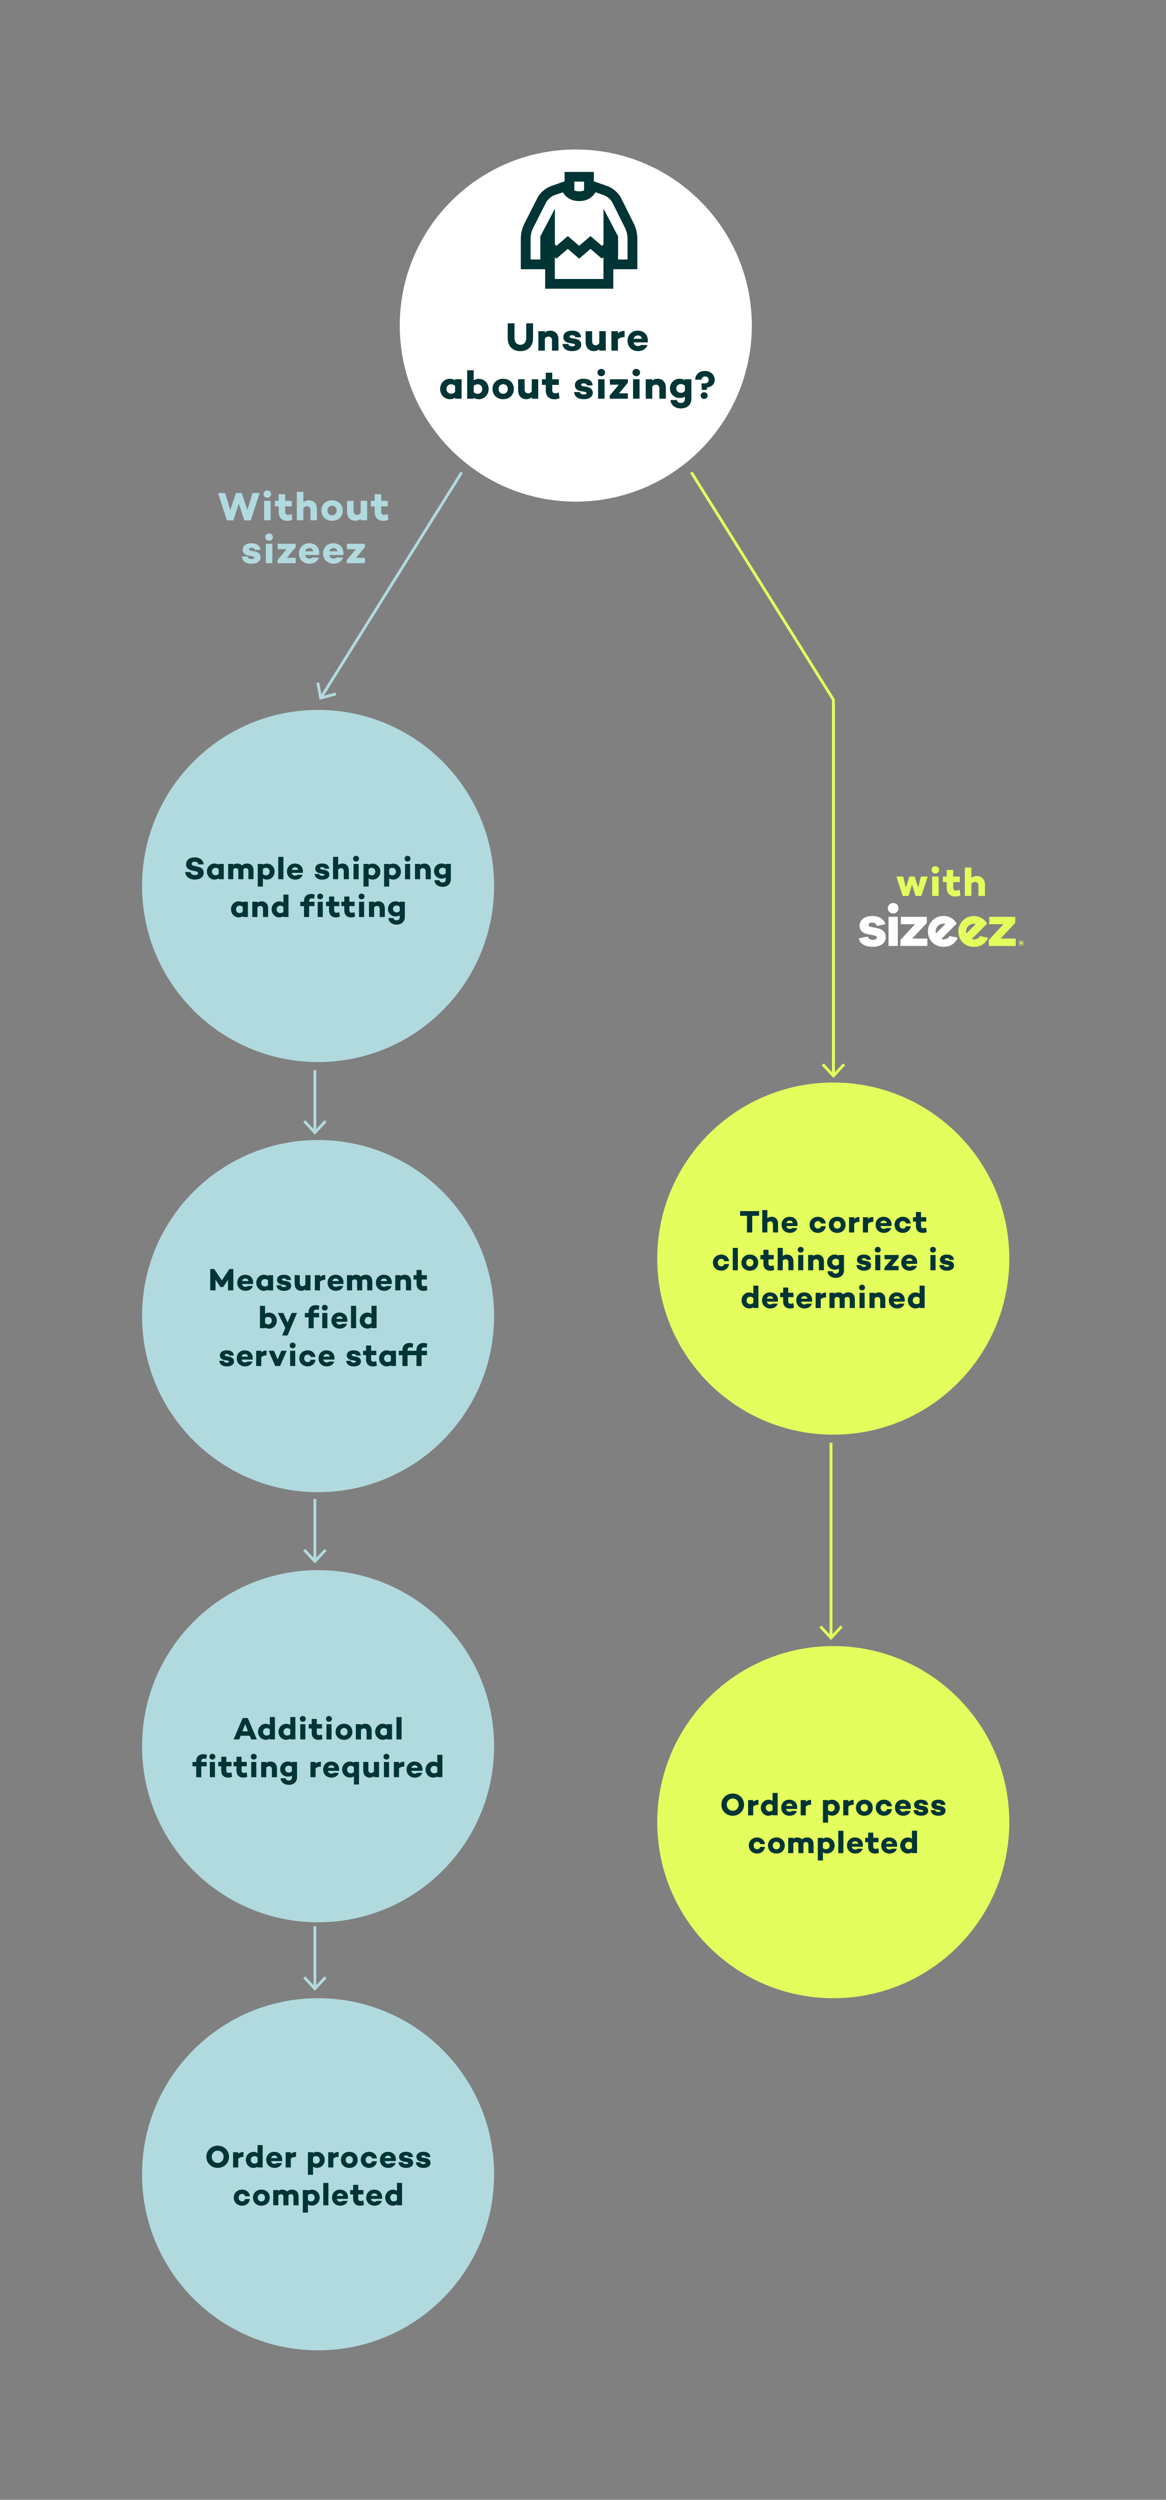 <svg xmlns="http://www.w3.org/2000/svg" xmlns:xlink="http://www.w3.org/1999/xlink" id="Ebene_1" data-name="Ebene 1" viewBox="0 0 407.38 873.2"><rect x="0" y="0" width="407.38" height="873.2" fill="#808080" stroke="none"/><defs><style>      .cls-1, .cls-2, .cls-3 {        fill: none;      }      .cls-4 {        fill: #003435;      }      .cls-2 {        stroke: #e4ff5d;      }      .cls-5 {        clip-path: url(#clippath-1);      }      .cls-6 {        clip-path: url(#clippath-3);      }      .cls-7 {        clip-path: url(#clippath-4);      }      .cls-8 {        clip-path: url(#clippath-2);      }      .cls-9 {        fill: #fff;      }      .cls-3 {        stroke: #b1dadf;      }      .cls-10 {        fill: #e4ff5d;      }      .cls-11 {        fill: #b1dadf;      }      .cls-12 {        clip-path: url(#clippath);      }    </style><clipPath id="clippath"><rect class="cls-1" x="49.63" y="52.22" width="308.13" height="768.77"></rect></clipPath><clipPath id="clippath-1"><rect class="cls-1" x="49.63" y="52.22" width="308.13" height="768.77"></rect></clipPath><clipPath id="clippath-2"><rect class="cls-1" x="49.63" y="52.22" width="308.13" height="768.77"></rect></clipPath><clipPath id="clippath-3"><rect class="cls-1" x="49.63" y="52.22" width="308.13" height="768.77"></rect></clipPath><clipPath id="clippath-4"><rect class="cls-1" x="49.63" y="52.22" width="308.13" height="768.77"></rect></clipPath></defs><g class="cls-12"><path class="cls-11" d="M111.13,671.46c33.97,0,61.5-27.54,61.5-61.5s-27.54-61.5-61.5-61.5-61.5,27.54-61.5,61.5,27.54,61.5,61.5,61.5"></path><path class="cls-4" d="M151.69,619.44c-.73,0-1.27-.56-1.27-1.31s.54-1.29,1.27-1.29c.39,0,.76.1,1.1.47v1.65c-.34.37-.72.47-1.1.47M152.79,612.98v2.77c-.4-.26-.87-.42-1.46-.42-1.44,0-2.65,1.21-2.65,2.79s1.21,2.8,2.65,2.8c.6,0,1.07-.15,1.46-.41v.26h1.78v-7.81h-1.78ZM144.87,616.63c.6,0,.99.28,1.09.89h-2.22c.14-.54.51-.89,1.13-.89M144.83,615.31c-1.65,0-2.78,1.19-2.78,2.81s1.17,2.82,2.91,2.82c1.25,0,2.24-.65,2.56-1.69h-1.8c-.16.2-.4.29-.79.29-.73,0-1.09-.43-1.21-.98h3.86c.26-1.89-.87-3.23-2.75-3.23M141.24,615.37c-.79,0-1.36.25-1.84.66v-.57h-1.79v5.33h1.79v-3.06c.42-.41.97-.64,1.84-.67v-1.69ZM134.14,620.79h1.78v-5.33h-1.78v5.33ZM135.02,614.62c.57,0,1.04-.43,1.04-1s-.47-1.01-1.04-1.01-1.05.43-1.05,1.01.46,1,1.05,1M130.65,615.45v3.34c-.31.34-.65.53-.98.53-.58,0-.98-.36-.98-1.12v-2.75h-1.78v3.02c0,1.52.92,2.45,2.28,2.45.57,0,1.04-.19,1.46-.52v.37h1.78v-5.33h-1.78ZM122.55,619.44c-.73,0-1.27-.58-1.27-1.32s.54-1.33,1.27-1.33c.39,0,.76.12,1.1.49v1.66c-.34.38-.71.49-1.1.49M123.65,615.45v.29c-.4-.25-.87-.41-1.46-.41-1.44,0-2.65,1.19-2.65,2.78s1.21,2.78,2.65,2.78c.59,0,1.07-.15,1.46-.41v2.85h1.78v-7.89h-1.78ZM115.73,616.63c.61,0,.99.28,1.09.89h-2.22c.14-.54.5-.89,1.13-.89M115.69,615.31c-1.65,0-2.78,1.19-2.78,2.81s1.17,2.82,2.91,2.82c1.25,0,2.24-.65,2.56-1.69h-1.8c-.16.2-.4.29-.79.29-.73,0-1.09-.43-1.21-.98h3.86c.26-1.89-.87-3.23-2.75-3.23M112.1,615.37c-.79,0-1.36.25-1.84.66v-.57h-1.79v5.33h1.79v-3.06c.42-.41.97-.64,1.84-.67v-1.69ZM100.89,619.18c-.73,0-1.27-.57-1.27-1.15,0-.77.54-1.26,1.27-1.26.38,0,.76.11,1.1.49v1.41c-.34.38-.72.51-1.1.51M102,615.45v.26c-.4-.25-.87-.41-1.46-.41-1.44,0-2.65,1.09-2.65,2.72,0,1.44,1.21,2.57,2.65,2.57.59,0,1.07-.14,1.46-.38v.64c0,.73-.47,1.1-1.08,1.1-.66,0-1.03-.31-1.12-.8h-1.76c.09,1.39,1.26,2.31,2.88,2.31s2.86-.97,2.86-2.64v-5.37h-1.78ZM94.5,615.31c-.57,0-1.03.18-1.46.5v-.35h-1.79v5.33h1.79v-3.35c.31-.34.65-.51.97-.51.6,0,.98.34.98,1.1v2.76h1.78v-3.05c0-1.52-.92-2.43-2.26-2.43M87.77,620.79h1.78v-5.33h-1.78v5.33ZM88.65,614.62c.57,0,1.05-.43,1.05-1s-.47-1.01-1.05-1.01-1.04.43-1.04,1.01.46,1,1.04,1M86.19,619.07c-.32.12-.61.22-.95.22-.52,0-.84-.25-.84-.8v-1.51h1.81v-1.53h-1.81v-1.82h-1.78v1.82h-1.04v1.53h1.04v1.56c0,1.44.88,2.39,2.33,2.39.31,0,.88-.03,1.43-.26l-.2-1.59ZM80.87,619.07c-.32.12-.61.22-.95.22-.52,0-.84-.25-.84-.8v-1.51h1.81v-1.53h-1.81v-1.82h-1.78v1.82h-1.05v1.53h1.05v1.56c0,1.44.88,2.39,2.33,2.39.31,0,.88-.03,1.43-.26l-.2-1.59ZM73.32,620.79h1.78v-5.33h-1.78v5.33ZM74.2,614.62c.57,0,1.04-.43,1.04-1s-.47-1.01-1.04-1.01-1.05.43-1.05,1.01.46,1,1.05,1M70.34,615.15c0-.54.35-.88.92-.88.23,0,.55.08.81.16l.24-1.48c-.55-.14-.92-.21-1.35-.21-1.36,0-2.41.86-2.41,2.41v.31h-1.31v1.53h1.31v3.81h1.78v-3.81h1.88v-1.53h-1.88v-.31Z"></path><path class="cls-4" d="M138.52,607.59h1.79v-7.81h-1.79v7.81ZM134.09,606.21c-.73,0-1.27-.56-1.27-1.3s.54-1.3,1.27-1.3c.38,0,.76.1,1.1.47v1.65c-.34.37-.72.47-1.1.47M135.19,602.25v.27c-.4-.26-.87-.42-1.46-.42-1.44,0-2.65,1.21-2.65,2.81s1.21,2.82,2.65,2.82c.59,0,1.07-.17,1.46-.43v.29h1.78v-5.33h-1.78ZM127.58,602.11c-.57,0-1.03.18-1.46.5v-.35h-1.79v5.33h1.79v-3.35c.31-.34.65-.51.97-.51.59,0,.98.34.98,1.1v2.76h1.78v-3.05c0-1.52-.92-2.43-2.26-2.43M120.19,606.25c-.75,0-1.27-.54-1.27-1.32s.52-1.32,1.27-1.32,1.25.55,1.25,1.32-.52,1.32-1.25,1.32M120.19,602.11c-1.72,0-2.94,1.18-2.94,2.82s1.22,2.8,2.94,2.8,2.92-1.15,2.92-2.8-1.21-2.82-2.92-2.82M114.05,607.59h1.78v-5.33h-1.78v5.33ZM114.93,601.42c.57,0,1.04-.43,1.04-1s-.47-1.01-1.04-1.01-1.04.43-1.04,1.01.46,1,1.04,1M112.47,605.87c-.32.12-.61.22-.95.22-.52,0-.84-.25-.84-.8v-1.51h1.81v-1.53h-1.81v-1.82h-1.78v1.82h-1.04v1.53h1.04v1.56c0,1.44.88,2.39,2.33,2.39.31,0,.88-.03,1.43-.26l-.2-1.59ZM104.91,607.59h1.78v-5.33h-1.78v5.33ZM105.79,601.42c.57,0,1.04-.43,1.04-1s-.47-1.01-1.04-1.01-1.04.43-1.04,1.01.46,1,1.04,1M100.32,606.24c-.73,0-1.26-.56-1.26-1.31s.54-1.29,1.26-1.29c.39,0,.76.1,1.1.47v1.65c-.34.37-.72.47-1.1.47M101.42,599.78v2.77c-.4-.26-.87-.42-1.46-.42-1.44,0-2.65,1.21-2.65,2.79s1.21,2.8,2.65,2.8c.59,0,1.07-.15,1.46-.41v.26h1.78v-7.81h-1.78ZM93.17,606.24c-.73,0-1.26-.56-1.26-1.31s.54-1.29,1.26-1.29c.39,0,.76.1,1.1.47v1.65c-.34.37-.72.47-1.1.47M94.27,599.78v2.77c-.4-.26-.87-.42-1.46-.42-1.44,0-2.65,1.21-2.65,2.79s1.21,2.8,2.65,2.8c.6,0,1.07-.15,1.46-.41v.26h1.78v-7.81h-1.78ZM84.69,604.75l.98-2.52.98,2.52h-1.96ZM87.76,607.59h1.98l-3.17-7.48h-1.78l-3.18,7.48h1.98l.49-1.29h3.17l.51,1.29Z"></path><path class="cls-11" d="M111.13,820.98c33.97,0,61.5-27.54,61.5-61.5s-27.54-61.5-61.5-61.5-61.5,27.54-61.5,61.5,27.54,61.5,61.5,61.5"></path><path class="cls-4" d="M137.59,768.96c-.73,0-1.26-.56-1.26-1.31s.54-1.29,1.26-1.29c.39,0,.76.1,1.1.47v1.65c-.34.37-.71.47-1.1.47M138.69,762.51v2.77c-.4-.26-.87-.42-1.46-.42-1.44,0-2.65,1.21-2.65,2.79s1.21,2.81,2.65,2.81c.6,0,1.07-.15,1.46-.41v.26h1.78v-7.81h-1.78ZM130.77,766.16c.6,0,.99.27,1.09.89h-2.22c.14-.54.51-.89,1.13-.89M130.73,764.84c-1.65,0-2.78,1.19-2.78,2.8s1.17,2.82,2.91,2.82c1.25,0,2.24-.65,2.56-1.69h-1.8c-.17.2-.4.29-.79.29-.72,0-1.09-.43-1.21-.98h3.86c.26-1.89-.87-3.23-2.75-3.23M126.95,768.6c-.32.12-.6.22-.95.22-.52,0-.84-.25-.84-.8v-1.51h1.82v-1.53h-1.82v-1.81h-1.78v1.81h-1.04v1.53h1.04v1.56c0,1.44.88,2.39,2.33,2.39.31,0,.88-.03,1.43-.26l-.2-1.59ZM118.82,766.16c.6,0,.99.27,1.09.89h-2.22c.14-.54.51-.89,1.13-.89M118.78,764.84c-1.65,0-2.78,1.19-2.78,2.8s1.17,2.82,2.91,2.82c1.25,0,2.24-.65,2.56-1.69h-1.8c-.17.2-.4.29-.79.29-.73,0-1.09-.43-1.21-.98h3.86c.26-1.89-.87-3.23-2.75-3.23M112.95,770.32h1.79v-7.81h-1.79v7.81ZM108.68,768.96c-.38,0-.77-.11-1.1-.48v-1.67c.33-.37.72-.49,1.1-.49.73,0,1.26.59,1.26,1.33s-.53,1.32-1.26,1.32M109.04,764.86c-.58,0-1.06.15-1.45.4v-.28h-1.79v7.89h1.79v-2.84c.4.24.87.4,1.45.4,1.44,0,2.65-1.2,2.65-2.78s-1.21-2.78-2.65-2.78M102.03,764.84c-.69,0-1.24.21-1.77.66-.38-.44-.94-.66-1.63-.66-.59,0-1,.18-1.38.47v-.33h-1.79v5.33h1.79v-3.41c.26-.32.57-.45.93-.45.45,0,.82.21.82.94v2.93h1.78v-3.15c0-.11,0-.21-.01-.31.27-.31.56-.41.88-.41.51,0,.88.26.88.99v2.87h1.78v-3.09c0-1.54-.9-2.39-2.29-2.39M91.33,768.97c-.75,0-1.27-.54-1.27-1.32s.52-1.32,1.27-1.32,1.25.55,1.25,1.32-.52,1.32-1.25,1.32M91.33,764.84c-1.72,0-2.94,1.18-2.94,2.81s1.22,2.81,2.94,2.81,2.92-1.15,2.92-2.81-1.21-2.81-2.92-2.81M84.6,768.95c-.77,0-1.22-.58-1.22-1.31s.45-1.3,1.22-1.3c.54,0,.96.34,1.04.83h1.68c-.13-1.38-1.26-2.33-2.74-2.33-1.67,0-2.91,1.19-2.91,2.8s1.24,2.82,2.91,2.82c1.47,0,2.61-.96,2.74-2.33h-1.68c-.09.48-.51.83-1.04.83"></path><path class="cls-4" d="M146.87,755.29h-1.58c.12,1.41,1.25,1.97,2.63,1.97s2.5-.55,2.5-1.78c0-.95-.67-1.43-1.66-1.62l-.99-.17c-.43-.08-.56-.24-.56-.43,0-.2.21-.36.67-.36.5,0,.88.18.91.57h1.57c-.08-1.41-1.22-1.84-2.49-1.84-1.42,0-2.38.66-2.38,1.78,0,.93.65,1.45,1.56,1.61l1.08.19c.35.06.56.19.56.37,0,.23-.3.36-.77.36-.56,0-.98-.2-1.06-.66M140.81,755.29h-1.58c.12,1.41,1.25,1.97,2.63,1.97s2.5-.55,2.5-1.78c0-.95-.67-1.43-1.66-1.62l-.99-.17c-.43-.08-.56-.24-.56-.43,0-.2.21-.36.67-.36.5,0,.88.18.91.57h1.57c-.08-1.41-1.22-1.84-2.49-1.84-1.42,0-2.38.66-2.38,1.78,0,.93.65,1.45,1.56,1.61l1.08.19c.35.06.56.19.56.37,0,.23-.3.36-.77.36-.56,0-.98-.2-1.06-.66M135.57,752.96c.61,0,.99.28,1.09.89h-2.22c.14-.54.51-.89,1.13-.89M135.53,751.64c-1.65,0-2.78,1.19-2.78,2.8s1.17,2.82,2.91,2.82c1.25,0,2.24-.65,2.56-1.69h-1.8c-.17.2-.4.29-.79.29-.72,0-1.09-.43-1.21-.98h3.86c.26-1.89-.87-3.23-2.75-3.23M128.96,755.75c-.77,0-1.22-.58-1.22-1.31s.45-1.3,1.22-1.3c.54,0,.96.34,1.05.82h1.68c-.13-1.38-1.26-2.33-2.74-2.33-1.67,0-2.91,1.19-2.91,2.8s1.24,2.82,2.91,2.82c1.47,0,2.61-.96,2.74-2.33h-1.68c-.09.48-.51.83-1.05.83M122.05,755.77c-.75,0-1.26-.54-1.26-1.32s.52-1.32,1.26-1.32,1.25.55,1.25,1.32-.52,1.32-1.25,1.32M122.05,751.64c-1.72,0-2.94,1.18-2.94,2.82s1.22,2.81,2.94,2.81,2.93-1.15,2.93-2.81-1.21-2.82-2.93-2.82M118.31,751.69c-.79,0-1.36.25-1.84.66v-.57h-1.79v5.33h1.79v-3.06c.42-.41.97-.64,1.84-.67v-1.69ZM110.47,755.76c-.39,0-.77-.11-1.1-.48v-1.67c.33-.37.71-.49,1.1-.49.73,0,1.25.59,1.25,1.33s-.53,1.32-1.25,1.32M110.82,751.66c-.58,0-1.06.15-1.45.4v-.28h-1.79v7.89h1.79v-2.84c.4.24.87.4,1.45.4,1.44,0,2.65-1.2,2.65-2.78s-1.21-2.78-2.65-2.78M103.44,751.69c-.79,0-1.36.25-1.84.66v-.57h-1.79v5.33h1.79v-3.06c.42-.41.97-.64,1.84-.67v-1.69ZM95.85,752.96c.6,0,.99.28,1.09.89h-2.22c.14-.54.5-.89,1.13-.89M95.81,751.64c-1.65,0-2.78,1.19-2.78,2.8s1.17,2.82,2.91,2.82c1.25,0,2.24-.65,2.56-1.69h-1.8c-.16.2-.4.29-.79.29-.73,0-1.09-.43-1.21-.98h3.86c.26-1.89-.87-3.23-2.75-3.23M88.89,755.76c-.73,0-1.27-.56-1.27-1.31s.54-1.29,1.27-1.29c.39,0,.76.1,1.1.47v1.65c-.34.37-.72.47-1.1.47M89.99,749.31v2.77c-.4-.26-.87-.42-1.46-.42-1.44,0-2.65,1.21-2.65,2.79s1.21,2.81,2.65,2.81c.59,0,1.07-.15,1.46-.41v.26h1.78v-7.81h-1.78ZM85.07,751.69c-.79,0-1.36.25-1.84.66v-.57h-1.79v5.33h1.79v-3.06c.42-.41.97-.64,1.84-.67v-1.69ZM76.06,755.52c-1.21,0-2.08-.97-2.08-2.15s.87-2.14,2.08-2.14,2.08.97,2.08,2.14-.87,2.15-2.08,2.15M76.06,749.49c-2.26,0-3.96,1.7-3.96,3.88s1.7,3.88,3.96,3.88,3.96-1.7,3.96-3.88-1.7-3.88-3.96-3.88"></path><path class="cls-11" d="M111.13,370.98c33.97,0,61.5-27.54,61.5-61.5s-27.54-61.5-61.5-61.5-61.5,27.54-61.5,61.5,27.54,61.5,61.5,61.5"></path><path class="cls-4" d="M138.56,318.71c-.73,0-1.26-.57-1.26-1.16,0-.77.54-1.25,1.26-1.25.39,0,.76.11,1.1.49v1.41c-.34.39-.72.51-1.1.51M139.66,314.98v.26c-.4-.25-.87-.41-1.46-.41-1.44,0-2.65,1.09-2.65,2.72,0,1.44,1.21,2.57,2.65,2.57.6,0,1.07-.14,1.46-.39v.64c0,.73-.47,1.1-1.08,1.1-.66,0-1.03-.31-1.12-.8h-1.76c.09,1.39,1.26,2.31,2.88,2.31s2.86-.97,2.86-2.64v-5.37h-1.78ZM132.17,314.84c-.57,0-1.03.18-1.46.49v-.35h-1.79v5.33h1.79v-3.36c.31-.34.65-.51.97-.51.59,0,.98.34.98,1.1v2.76h1.78v-3.05c0-1.52-.92-2.43-2.26-2.43M125.44,320.32h1.78v-5.33h-1.78v5.33ZM126.32,314.14c.57,0,1.04-.43,1.04-1s-.47-1.01-1.04-1.01-1.04.43-1.04,1.01.46,1,1.04,1M123.86,318.6c-.32.12-.6.22-.95.22-.52,0-.84-.25-.84-.8v-1.51h1.82v-1.53h-1.82v-1.82h-1.78v1.82h-1.04v1.53h1.04v1.56c0,1.44.88,2.39,2.33,2.39.31,0,.88-.03,1.43-.26l-.2-1.59ZM118.54,318.6c-.32.12-.61.22-.95.22-.52,0-.84-.25-.84-.8v-1.51h1.81v-1.53h-1.81v-1.82h-1.78v1.82h-1.05v1.53h1.05v1.56c0,1.44.88,2.39,2.33,2.39.31,0,.88-.03,1.43-.26l-.2-1.59ZM110.99,320.32h1.78v-5.33h-1.78v5.33ZM111.87,314.14c.57,0,1.04-.43,1.04-1s-.47-1.01-1.04-1.01-1.05.43-1.05,1.01.46,1,1.05,1M108.01,314.67c0-.54.35-.88.92-.88.23,0,.55.08.81.17l.24-1.48c-.55-.14-.92-.21-1.35-.21-1.36,0-2.41.86-2.41,2.41v.31h-1.31v1.53h1.31v3.81h1.78v-3.81h1.88v-1.53h-1.88v-.31ZM97.91,318.96c-.73,0-1.27-.56-1.27-1.31s.54-1.29,1.27-1.29c.38,0,.76.1,1.1.47v1.65c-.34.37-.72.47-1.1.47M99.01,312.51v2.77c-.4-.26-.87-.42-1.46-.42-1.44,0-2.65,1.21-2.65,2.79s1.21,2.8,2.65,2.8c.59,0,1.07-.15,1.46-.41v.26h1.78v-7.81h-1.78ZM91.4,314.84c-.57,0-1.03.18-1.46.49v-.35h-1.79v5.33h1.79v-3.36c.31-.34.65-.51.97-.51.6,0,.98.34.98,1.1v2.76h1.78v-3.05c0-1.52-.92-2.43-2.27-2.43M83.72,318.94c-.73,0-1.26-.56-1.26-1.3s.54-1.3,1.26-1.3c.39,0,.76.1,1.1.47v1.65c-.34.37-.72.47-1.1.47M84.82,314.98v.27c-.4-.26-.87-.42-1.46-.42-1.44,0-2.65,1.21-2.65,2.8s1.21,2.82,2.65,2.82c.59,0,1.07-.16,1.46-.43v.29h1.78v-5.33h-1.78Z"></path><path class="cls-4" d="M154.64,305.51c-.73,0-1.27-.57-1.27-1.16,0-.77.54-1.25,1.27-1.25.38,0,.76.11,1.1.49v1.41c-.34.39-.72.51-1.1.51M155.74,301.78v.26c-.4-.25-.87-.41-1.46-.41-1.44,0-2.65,1.09-2.65,2.72,0,1.44,1.21,2.57,2.65,2.57.6,0,1.07-.14,1.46-.39v.64c0,.73-.47,1.1-1.08,1.1-.66,0-1.04-.31-1.12-.8h-1.76c.09,1.39,1.26,2.31,2.88,2.31s2.86-.97,2.86-2.64v-5.37h-1.78ZM148.24,301.64c-.57,0-1.03.18-1.46.49v-.35h-1.79v5.33h1.79v-3.35c.31-.34.65-.51.97-.51.59,0,.98.34.98,1.1v2.76h1.78v-3.05c0-1.52-.92-2.43-2.26-2.43M141.51,307.12h1.78v-5.33h-1.78v5.33ZM142.39,300.94c.57,0,1.04-.43,1.04-1s-.47-1.01-1.04-1.01-1.04.43-1.04,1.01.46,1,1.04,1M137.08,305.76c-.38,0-.77-.11-1.1-.48v-1.67c.33-.37.71-.49,1.1-.49.73,0,1.26.59,1.26,1.33s-.53,1.32-1.26,1.32M137.43,301.66c-.58,0-1.06.15-1.45.4v-.27h-1.79v7.89h1.79v-2.84c.4.24.87.4,1.45.4,1.44,0,2.65-1.2,2.65-2.78s-1.21-2.78-2.65-2.78M129.89,305.76c-.39,0-.77-.11-1.1-.48v-1.67c.33-.37.71-.49,1.1-.49.73,0,1.25.59,1.25,1.33s-.53,1.32-1.25,1.32M130.24,301.66c-.58,0-1.06.15-1.45.4v-.27h-1.79v7.89h1.79v-2.84c.4.24.87.4,1.45.4,1.44,0,2.65-1.2,2.65-2.78s-1.21-2.78-2.65-2.78M123.52,307.12h1.78v-5.33h-1.78v5.33ZM124.4,300.94c.57,0,1.04-.43,1.04-1s-.47-1.01-1.04-1.01-1.04.43-1.04,1.01.46,1,1.04,1M119.61,301.64c-.57,0-1.04.18-1.46.49v-2.83h-1.79v7.81h1.79v-3.35c.31-.34.65-.51.97-.51.59,0,.98.34.98,1.1v2.76h1.78v-3.05c0-1.52-.92-2.43-2.26-2.43M111.51,305.29h-1.58c.12,1.41,1.25,1.97,2.63,1.97s2.5-.55,2.5-1.78c0-.95-.67-1.43-1.66-1.62l-.99-.17c-.43-.08-.56-.24-.56-.43,0-.2.21-.36.67-.36.49,0,.88.18.91.57h1.57c-.08-1.41-1.22-1.84-2.48-1.84-1.42,0-2.38.66-2.38,1.78,0,.93.65,1.45,1.56,1.61l1.08.19c.35.06.56.19.56.37,0,.23-.3.36-.77.36-.56,0-.98-.2-1.06-.66M103.09,302.96c.6,0,.99.28,1.09.89h-2.22c.14-.54.51-.89,1.13-.89M103.04,301.64c-1.65,0-2.78,1.19-2.78,2.8s1.17,2.82,2.91,2.82c1.25,0,2.24-.65,2.56-1.69h-1.8c-.17.2-.4.29-.79.29-.73,0-1.09-.43-1.21-.98h3.86c.26-1.89-.87-3.23-2.75-3.23M97.22,307.12h1.79v-7.81h-1.79v7.81ZM92.95,305.76c-.38,0-.77-.11-1.1-.48v-1.67c.33-.37.72-.49,1.1-.49.73,0,1.26.59,1.26,1.33s-.53,1.32-1.26,1.32M93.3,301.66c-.58,0-1.06.15-1.45.4v-.27h-1.79v7.89h1.79v-2.84c.4.24.87.4,1.45.4,1.44,0,2.65-1.2,2.65-2.78s-1.21-2.78-2.65-2.78M86.29,301.64c-.69,0-1.24.21-1.77.66-.39-.44-.95-.66-1.63-.66-.59,0-1,.18-1.38.47v-.33h-1.79v5.33h1.79v-3.41c.26-.32.57-.45.92-.45.45,0,.83.21.83.93v2.93h1.78v-3.15c0-.11,0-.21-.01-.31.28-.31.56-.41.88-.41.51,0,.88.26.88.99v2.87h1.78v-3.09c0-1.54-.9-2.39-2.29-2.39M75.3,305.74c-.73,0-1.27-.56-1.27-1.3s.54-1.3,1.27-1.3c.39,0,.76.1,1.1.47v1.65c-.34.37-.72.47-1.1.47M76.4,301.78v.27c-.4-.26-.87-.42-1.46-.42-1.44,0-2.65,1.21-2.65,2.8s1.21,2.82,2.65,2.82c.59,0,1.07-.17,1.46-.43v.29h1.78v-5.33h-1.78ZM67.98,299.49c-1.76,0-2.97.92-2.97,2.42,0,1.19.69,1.86,2.16,2.18l1.23.26c.65.12.79.4.79.66,0,.42-.4.67-1.06.67-.88,0-1.44-.42-1.56-1.08h-1.87c.18,1.85,1.69,2.65,3.38,2.65,1.87,0,3.1-.92,3.1-2.42,0-1.29-.88-1.85-2.25-2.14l-1.05-.22c-.59-.12-.9-.31-.9-.74,0-.48.43-.74,1.09-.74.79,0,1.13.38,1.23.95h1.87c-.19-2.01-1.99-2.46-3.2-2.46"></path><path class="cls-11" d="M111.13,521.22c33.97,0,61.5-27.54,61.5-61.5s-27.54-61.5-61.5-61.5-61.5,27.54-61.5,61.5,27.54,61.5,61.5,61.5"></path><path class="cls-4" d="M147.3,471.51c0-.54.35-.88.92-.88.23,0,.55.08.81.17l.24-1.48c-.55-.14-.92-.21-1.35-.21-1.36,0-2.41.86-2.41,2.41v.31h-1.31v1.53h1.31v3.81h1.78v-3.81h1.88v-1.53h-1.88v-.31ZM142.4,471.51c0-.54.35-.88.92-.88.23,0,.55.08.81.17l.24-1.48c-.55-.14-.92-.21-1.35-.21-1.36,0-2.41.86-2.41,2.41v.31h-1.31v1.53h1.31v3.81h1.78v-3.81h1.88v-1.53h-1.88v-.31ZM135.46,475.78c-.73,0-1.27-.56-1.27-1.3s.54-1.3,1.27-1.3c.39,0,.76.1,1.1.47v1.65c-.34.37-.72.47-1.1.47M136.56,471.82v.27c-.4-.26-.87-.42-1.46-.42-1.44,0-2.65,1.21-2.65,2.81s1.21,2.81,2.65,2.81c.59,0,1.07-.16,1.46-.43v.29h1.78v-5.33h-1.78ZM131.46,475.44c-.32.12-.61.22-.95.22-.52,0-.84-.25-.84-.8v-1.51h1.81v-1.53h-1.81v-1.82h-1.78v1.82h-1.05v1.53h1.05v1.56c0,1.44.88,2.39,2.33,2.39.31,0,.88-.03,1.43-.26l-.2-1.59ZM122.54,475.33h-1.58c.12,1.41,1.25,1.97,2.63,1.97s2.5-.55,2.5-1.78c0-.95-.67-1.43-1.66-1.62l-.99-.17c-.43-.08-.56-.24-.56-.43,0-.2.21-.36.67-.36.5,0,.88.18.91.57h1.57c-.08-1.41-1.22-1.84-2.49-1.84-1.42,0-2.38.66-2.38,1.78,0,.94.65,1.45,1.56,1.61l1.08.19c.35.05.56.19.56.37,0,.23-.3.36-.77.36-.56,0-.98-.2-1.06-.66M114.11,472.99c.6,0,.99.27,1.09.89h-2.22c.14-.54.51-.89,1.13-.89M114.07,471.67c-1.65,0-2.78,1.19-2.78,2.8s1.17,2.82,2.91,2.82c1.25,0,2.24-.65,2.56-1.69h-1.8c-.17.2-.4.29-.79.29-.73,0-1.09-.43-1.21-.98h3.86c.26-1.89-.87-3.23-2.75-3.23M107.5,475.79c-.77,0-1.22-.58-1.22-1.31s.45-1.3,1.22-1.3c.54,0,.96.34,1.04.82h1.68c-.13-1.38-1.27-2.33-2.74-2.33-1.67,0-2.91,1.19-2.91,2.81s1.24,2.81,2.91,2.81c1.47,0,2.61-.96,2.74-2.33h-1.68c-.09.48-.51.83-1.04.83M101.37,477.15h1.78v-5.33h-1.78v5.33ZM102.25,470.98c.57,0,1.04-.43,1.04-1s-.47-1.01-1.04-1.01-1.04.43-1.04,1.01.46,1,1.04,1M98.28,471.82l-1.28,3.08-1.27-3.08h-1.88l2.31,5.33h1.69l2.31-5.33h-1.88ZM93.13,471.73c-.79,0-1.36.25-1.84.66v-.57h-1.79v5.33h1.79v-3.06c.42-.41.97-.64,1.84-.67v-1.69ZM85.54,472.99c.6,0,.99.27,1.09.89h-2.22c.14-.54.51-.89,1.13-.89M85.5,471.67c-1.65,0-2.78,1.19-2.78,2.8s1.17,2.82,2.91,2.82c1.25,0,2.24-.65,2.56-1.69h-1.8c-.17.2-.4.29-.79.29-.73,0-1.09-.43-1.21-.98h3.86c.26-1.89-.87-3.23-2.75-3.23M78.2,475.33h-1.58c.12,1.41,1.25,1.97,2.63,1.97s2.5-.55,2.5-1.78c0-.95-.67-1.43-1.66-1.62l-.99-.17c-.43-.08-.56-.24-.56-.43,0-.2.21-.36.67-.36.5,0,.88.18.91.57h1.57c-.08-1.41-1.22-1.84-2.49-1.84-1.42,0-2.38.66-2.38,1.78,0,.94.65,1.45,1.56,1.61l1.08.19c.35.05.56.19.56.37,0,.23-.3.36-.77.36-.56,0-.98-.2-1.06-.66"></path><path class="cls-4" d="M128.69,462.6c-.73,0-1.27-.56-1.27-1.31s.54-1.29,1.27-1.29c.39,0,.76.1,1.1.47v1.65c-.34.37-.71.47-1.1.47M129.79,456.14v2.77c-.4-.26-.87-.42-1.46-.42-1.44,0-2.65,1.21-2.65,2.79s1.21,2.8,2.65,2.8c.59,0,1.07-.15,1.46-.41v.26h1.78v-7.81h-1.78ZM122.63,463.95h1.79v-7.81h-1.79v7.81ZM118.62,459.79c.6,0,.99.27,1.09.89h-2.22c.14-.54.51-.89,1.13-.89M118.57,458.47c-1.65,0-2.78,1.19-2.78,2.8s1.17,2.82,2.91,2.82c1.25,0,2.24-.65,2.56-1.69h-1.8c-.17.2-.4.29-.79.29-.73,0-1.09-.43-1.21-.98h3.86c.26-1.89-.87-3.23-2.75-3.23M112.59,463.95h1.78v-5.33h-1.78v5.33ZM113.47,457.78c.57,0,1.04-.43,1.04-1s-.47-1.01-1.04-1.01-1.04.43-1.04,1.01.46,1,1.04,1M109.61,458.31c0-.54.35-.88.92-.88.23,0,.55.08.81.16l.24-1.48c-.55-.14-.92-.21-1.35-.21-1.36,0-2.41.86-2.41,2.41v.31h-1.31v1.53h1.31v3.81h1.78v-3.81h1.88v-1.53h-1.88v-.31ZM101.89,458.62l-1.4,3.31-1.52-3.31h-1.89l2.61,5.22-1.11,2.65h1.87l3.32-7.88h-1.88ZM93.71,462.6c-.38,0-.77-.1-1.1-.46v-1.67c.33-.36.72-.46,1.1-.46.73,0,1.26.56,1.26,1.29s-.53,1.31-1.26,1.31M94.06,458.5c-.58,0-1.06.15-1.45.41v-2.76h-1.79v7.81h1.79v-.26c.4.25.87.41,1.45.41,1.44,0,2.65-1.21,2.65-2.8s-1.21-2.79-2.65-2.79"></path><path class="cls-4" d="M149.11,449.04c-.32.12-.6.22-.95.22-.52,0-.84-.25-.84-.8v-1.51h1.82v-1.53h-1.82v-1.82h-1.78v1.82h-1.05v1.53h1.05v1.56c0,1.44.88,2.39,2.33,2.39.31,0,.88-.03,1.43-.26l-.2-1.59ZM141.36,445.27c-.57,0-1.04.18-1.46.49v-.35h-1.79v5.33h1.79v-3.36c.31-.34.65-.51.97-.51.6,0,.98.34.98,1.1v2.76h1.78v-3.05c0-1.52-.92-2.43-2.26-2.43M134.15,446.59c.61,0,.99.27,1.09.89h-2.22c.14-.54.51-.89,1.13-.89M134.1,445.27c-1.65,0-2.78,1.19-2.78,2.8s1.17,2.82,2.91,2.82c1.25,0,2.24-.65,2.56-1.69h-1.8c-.16.2-.4.29-.79.29-.73,0-1.09-.43-1.21-.98h3.86c.26-1.89-.87-3.23-2.75-3.23M127.8,445.27c-.69,0-1.24.21-1.77.66-.39-.44-.94-.66-1.63-.66-.6,0-1,.18-1.38.47v-.33h-1.79v5.33h1.79v-3.41c.26-.32.57-.45.92-.45.45,0,.83.21.83.93v2.93h1.78v-3.15c0-.11,0-.21-.01-.31.28-.31.56-.41.88-.41.51,0,.88.26.88.99v2.87h1.78v-3.09c0-1.54-.9-2.39-2.29-2.39M117.27,446.59c.6,0,.99.27,1.09.89h-2.22c.14-.54.51-.89,1.13-.89M117.23,445.27c-1.65,0-2.78,1.19-2.78,2.8s1.17,2.82,2.91,2.82c1.25,0,2.24-.65,2.56-1.69h-1.8c-.17.2-.4.29-.79.29-.72,0-1.09-.43-1.21-.98h3.86c.26-1.89-.87-3.23-2.75-3.23M113.64,445.33c-.79,0-1.36.25-1.84.66v-.57h-1.79v5.33h1.79v-3.06c.42-.41.97-.64,1.84-.67v-1.69ZM106.69,445.42v3.34c-.31.34-.65.53-.98.53-.58,0-.98-.36-.98-1.12v-2.75h-1.78v3.03c0,1.52.92,2.45,2.28,2.45.57,0,1.03-.19,1.46-.52v.37h1.78v-5.33h-1.78ZM98.18,448.93h-1.58c.12,1.41,1.25,1.97,2.63,1.97s2.5-.55,2.5-1.78c0-.95-.67-1.43-1.66-1.62l-.99-.16c-.43-.08-.56-.24-.56-.43,0-.2.21-.36.67-.36.5,0,.88.18.91.57h1.57c-.08-1.41-1.22-1.84-2.49-1.84-1.42,0-2.38.66-2.38,1.78,0,.93.65,1.45,1.56,1.61l1.08.19c.35.05.56.19.56.37,0,.23-.3.36-.77.36-.56,0-.98-.2-1.06-.66M92.54,449.38c-.73,0-1.27-.56-1.27-1.3s.54-1.3,1.27-1.3c.38,0,.76.1,1.1.47v1.65c-.34.37-.72.47-1.1.47M93.64,445.42v.28c-.4-.26-.87-.42-1.46-.42-1.44,0-2.65,1.21-2.65,2.8s1.21,2.82,2.65,2.82c.59,0,1.07-.17,1.46-.43v.29h1.78v-5.33h-1.78ZM85.71,446.59c.6,0,.99.27,1.09.89h-2.22c.14-.54.51-.89,1.13-.89M85.67,445.27c-1.65,0-2.78,1.19-2.78,2.8s1.17,2.82,2.91,2.82c1.25,0,2.24-.65,2.56-1.69h-1.8c-.17.2-.4.29-.79.29-.73,0-1.09-.43-1.21-.98h3.86c.26-1.89-.87-3.23-2.75-3.23M81.53,443.27h-1.39l-2.65,3.99-2.65-3.99h-1.39v7.48h1.86v-3.77s1.66,2.58,1.66,2.58h0s1.03.01,1.03.01h0s1.66-2.57,1.66-2.57v3.75h1.86v-7.48Z"></path></g><line class="cls-3" x1="110.02" y1="373.82" x2="110.02" y2="395.62"></line><polyline class="cls-3" points="113.75 391.61 110.02 395.62 106.3 391.61"></polyline><line class="cls-3" x1="110.02" y1="523.58" x2="110.02" y2="545.38"></line><polyline class="cls-3" points="113.75 541.38 110.02 545.38 106.3 541.38"></polyline><line class="cls-3" x1="110.02" y1="672.87" x2="110.02" y2="694.67"></line><polyline class="cls-3" points="113.75 690.67 110.02 694.67 106.3 690.67"></polyline><line class="cls-3" x1="161.31" y1="165" x2="112.06" y2="243.81"></line><polyline class="cls-3" points="111.02 238.44 112.06 243.81 117.34 242.39"></polyline><g class="cls-5"><path class="cls-9" d="M201.17,175.22c33.97,0,61.5-27.54,61.5-61.5s-27.54-61.5-61.5-61.5-61.5,27.54-61.5,61.5,27.54,61.5,61.5,61.5"></path><path class="cls-4" d="M246.01,139.37c.67,0,1.23-.5,1.23-1.19s-.56-1.16-1.23-1.16-1.22.5-1.22,1.16.56,1.19,1.22,1.19M246.93,136.2l.07-.81c1.65-.22,2.7-1.2,2.7-2.69,0-1.85-1.44-3.12-3.4-3.12-2.13,0-3.3,1.23-3.42,3.04h2.2c.06-.67.55-1.11,1.29-1.11s1.23.48,1.23,1.19c0,.77-.6,1.22-1.38,1.22h-1.15l.14,2.28h1.72ZM237.89,137.23c-.92,0-1.61-.73-1.61-1.47,0-.98.69-1.6,1.61-1.6.49,0,.97.14,1.4.63v1.79c-.43.49-.91.64-1.4.64M239.29,132.48v.34c-.5-.32-1.11-.52-1.86-.52-1.83,0-3.37,1.39-3.37,3.46,0,1.83,1.54,3.27,3.37,3.27.76,0,1.36-.18,1.86-.49v.81c0,.92-.6,1.4-1.37,1.4-.84,0-1.32-.39-1.43-1.02h-2.24c.11,1.76,1.61,2.94,3.67,2.94s3.64-1.23,3.64-3.36v-6.83h-2.27ZM229.75,132.3c-.73,0-1.32.22-1.86.63v-.45h-2.28v6.79h2.28v-4.27c.39-.43.83-.64,1.23-.64.76,0,1.25.43,1.25,1.4v3.51h2.27v-3.88c0-1.93-1.17-3.09-2.88-3.09M221.18,139.27h2.27v-6.79h-2.27v6.79ZM222.3,131.41c.73,0,1.33-.55,1.33-1.27s-.6-1.29-1.33-1.29-1.33.55-1.33,1.29.59,1.27,1.33,1.27M219.36,132.48h-6.27v1.89h3.13l-3.19,3.79v1.11h6.33v-1.87h-3.08l3.08-3.71v-1.2ZM208.96,139.27h2.27v-6.79h-2.27v6.79ZM210.08,131.41c.73,0,1.33-.55,1.33-1.27s-.6-1.29-1.33-1.29-1.33.55-1.33,1.29.59,1.27,1.33,1.27M202.59,136.95h-2.01c.15,1.79,1.6,2.5,3.35,2.5s3.18-.7,3.18-2.27c0-1.2-.85-1.82-2.11-2.06l-1.26-.21c-.55-.1-.71-.31-.71-.55,0-.25.27-.46.85-.46.63,0,1.12.22,1.16.73h2c-.1-1.79-1.55-2.34-3.16-2.34-1.81,0-3.02.84-3.02,2.27,0,1.19.83,1.85,1.99,2.05l1.37.24c.45.07.71.24.71.48,0,.29-.38.46-.98.46-.71,0-1.25-.25-1.35-.84M195.21,137.09c-.41.15-.77.28-1.2.28-.66,0-1.06-.32-1.06-1.02v-1.92h2.31v-1.94h-2.31v-2.31h-2.27v2.31h-1.33v1.94h1.33v1.99c0,1.83,1.12,3.04,2.97,3.04.39,0,1.12-.04,1.82-.33l-.25-2.03ZM185.79,132.48v4.26c-.39.43-.83.67-1.25.67-.74,0-1.25-.46-1.25-1.43v-3.5h-2.27v3.85c0,1.93,1.18,3.12,2.9,3.12.73,0,1.32-.24,1.86-.66v.48h2.27v-6.79h-2.27ZM175.81,137.56c-.95,0-1.61-.69-1.61-1.68s.66-1.68,1.61-1.68,1.6.7,1.6,1.68-.66,1.68-1.6,1.68M175.81,132.3c-2.18,0-3.74,1.5-3.74,3.58s1.55,3.57,3.74,3.57,3.72-1.47,3.72-3.57-1.54-3.58-3.72-3.58M166.91,137.55c-.49,0-.98-.13-1.4-.59v-2.13c.42-.46.91-.59,1.4-.59.92,0,1.6.71,1.6,1.64s-.67,1.67-1.6,1.67M167.35,132.33c-.74,0-1.35.2-1.85.52v-3.51h-2.28v9.94h2.28v-.34c.5.32,1.11.52,1.85.52,1.83,0,3.37-1.54,3.37-3.57s-1.54-3.55-3.37-3.55M157.6,137.52c-.92,0-1.61-.71-1.61-1.65s.69-1.65,1.61-1.65c.49,0,.97.13,1.4.6v2.1c-.43.48-.91.6-1.4.6M159,132.48v.35c-.5-.34-1.11-.53-1.86-.53-1.83,0-3.37,1.54-3.37,3.57s1.54,3.58,3.37,3.58c.76,0,1.36-.21,1.86-.54v.36h2.27v-6.79h-2.27Z"></path><path class="cls-4" d="M222.85,117.18c.77,0,1.26.35,1.38,1.14h-2.83c.18-.69.64-1.14,1.44-1.14M222.79,115.5c-2.1,0-3.54,1.51-3.54,3.57s1.48,3.58,3.71,3.58c1.6,0,2.85-.83,3.26-2.15h-2.29c-.21.25-.5.36-1.01.36-.92,0-1.38-.55-1.54-1.25h4.91c.34-2.41-1.1-4.11-3.5-4.11M218.23,115.57c-1.01,0-1.74.32-2.34.84v-.73h-2.28v6.79h2.28v-3.89c.53-.52,1.23-.81,2.34-.85v-2.15ZM209.38,115.68v4.26c-.39.43-.83.67-1.25.67-.74,0-1.25-.46-1.25-1.43v-3.5h-2.27v3.85c0,1.93,1.18,3.12,2.9,3.12.73,0,1.32-.24,1.86-.66v.47h2.27v-6.79h-2.27ZM198.55,120.15h-2.01c.15,1.79,1.59,2.5,3.35,2.5s3.18-.7,3.18-2.27c0-1.21-.85-1.82-2.11-2.06l-1.26-.21c-.55-.1-.71-.31-.71-.55,0-.25.27-.46.85-.46.63,0,1.12.22,1.16.73h2c-.1-1.79-1.55-2.34-3.16-2.34-1.81,0-3.02.84-3.02,2.27,0,1.19.82,1.85,1.99,2.04l1.37.24c.45.07.72.24.72.48,0,.29-.38.46-.98.46-.71,0-1.25-.25-1.35-.84M192.23,115.5c-.73,0-1.32.22-1.86.63v-.45h-2.28v6.79h2.28v-4.27c.39-.43.83-.64,1.23-.64.76,0,1.25.43,1.25,1.4v3.51h2.27v-3.88c0-1.93-1.18-3.09-2.88-3.09M186.24,112.95h-2.38v5.12c0,1.46-.81,2.37-2.06,2.37s-2.04-.91-2.04-2.37v-5.12h-2.38v5.08c0,2.95,1.71,4.62,4.42,4.62s4.44-1.66,4.44-4.62v-5.08Z"></path><path class="cls-4" d="M198.39,86.94l3.96,3.4,3.96-3.4,3.96,3.4.57-.49v7.6h-16.99v-7.59l.55.48,3.98-3.4ZM196.63,67.16c.17.27.4.55.63.83v.21h.16c.96,1.06,2.45,2.04,4.94,2.04s3.99-.98,4.94-2.04h.16v-.21c.23-.28.46-.56.63-.83l2.26.8.05.02c1.44.39,2.62,1.31,3.43,2.52l4.52,9.08c.59,1.18.89,2.48.89,3.79v7.28h-3.29v-8.08l-5.1-9.68v12.48l-.57.49-3.97-3.4-3.96,3.4-3.96-3.4-3.96,3.4-.56-.48v-12.49l-5.09,9.68v8.08h-3.4v-7.25c0-1.34.32-2.66.93-3.85l4.59-9.05c.82-1.21,1.99-2.13,3.43-2.53l.05-.02,2.27-.79ZM200.66,63.44h3.4v3.07c-.46.19-1.01.33-1.7.33s-1.24-.13-1.7-.33v-3.07ZM197.26,60.04v3.3l-3.96,1.38.12-.03c-2.3.63-4.16,2.08-5.39,3.93l-.05.09-4.72,9.31c-.85,1.66-1.3,3.51-1.3,5.38v10.65h8.5v6.8h23.81v-6.8h8.4v-10.69c0-1.84-.42-3.66-1.25-5.3l-4.65-9.34-.06-.09c-1.23-1.85-3.09-3.3-5.39-3.93l.12.03-3.96-1.38v-3.3h-10.19Z"></path></g><line class="cls-2" x1="290.34" y1="503.96" x2="290.34" y2="572.11"></line><polyline class="cls-2" points="294.07 568.11 290.34 572.11 286.62 568.11"></polyline><g class="cls-8"><path class="cls-10" d="M291.13,501.13c33.97,0,61.5-27.54,61.5-61.5s-27.54-61.5-61.5-61.5-61.5,27.54-61.5,61.5,27.54,61.5,61.5,61.5"></path><path class="cls-4" d="M320.18,455.56c-.73,0-1.27-.56-1.27-1.31s.54-1.29,1.27-1.29c.39,0,.76.1,1.1.47v1.65c-.34.37-.71.47-1.1.47M321.28,449.1v2.77c-.4-.26-.87-.42-1.46-.42-1.44,0-2.65,1.21-2.65,2.79s1.21,2.8,2.65,2.8c.59,0,1.07-.15,1.46-.41v.26h1.78v-7.81h-1.78ZM313.36,452.75c.61,0,.99.27,1.09.89h-2.22c.14-.54.51-.89,1.13-.89M313.32,451.43c-1.65,0-2.78,1.19-2.78,2.8s1.17,2.82,2.91,2.82c1.25,0,2.24-.65,2.56-1.69h-1.8c-.16.2-.39.29-.79.29-.73,0-1.09-.43-1.21-.98h3.86c.26-1.89-.87-3.23-2.75-3.23M307.04,451.43c-.57,0-1.03.18-1.46.49v-.35h-1.79v5.33h1.79v-3.35c.31-.34.65-.51.97-.51.59,0,.98.34.98,1.1v2.76h1.78v-3.05c0-1.52-.92-2.43-2.27-2.43M300.31,456.91h1.78v-5.33h-1.78v5.33ZM301.18,450.74c.57,0,1.04-.43,1.04-1s-.47-1.01-1.04-1.01-1.04.43-1.04,1.01.46,1,1.04,1M296.38,451.43c-.69,0-1.24.21-1.77.66-.38-.44-.95-.66-1.63-.66-.59,0-1,.18-1.38.47v-.33h-1.79v5.33h1.79v-3.41c.27-.32.57-.45.93-.45.45,0,.83.21.83.93v2.93h1.78v-3.15c0-.11,0-.21-.01-.31.28-.31.56-.41.88-.41.51,0,.88.26.88.99v2.87h1.78v-3.09c0-1.54-.9-2.39-2.29-2.39M288.6,451.49c-.79,0-1.36.25-1.84.66v-.57h-1.79v5.33h1.79v-3.06c.42-.41.97-.64,1.84-.67v-1.69ZM281.01,452.75c.6,0,.99.27,1.09.89h-2.22c.14-.54.51-.89,1.13-.89M280.97,451.43c-1.65,0-2.78,1.19-2.78,2.8s1.17,2.82,2.91,2.82c1.25,0,2.24-.65,2.56-1.69h-1.8c-.16.2-.4.29-.79.29-.73,0-1.09-.43-1.21-.98h3.86c.26-1.89-.87-3.23-2.75-3.23M277.19,455.19c-.32.12-.6.22-.95.22-.52,0-.84-.25-.84-.8v-1.51h1.82v-1.53h-1.82v-1.82h-1.78v1.82h-1.04v1.53h1.04v1.56c0,1.44.88,2.39,2.33,2.39.31,0,.88-.03,1.43-.26l-.2-1.59ZM269.06,452.75c.61,0,.99.27,1.09.89h-2.22c.14-.54.51-.89,1.13-.89M269.02,451.43c-1.65,0-2.78,1.19-2.78,2.8s1.17,2.82,2.91,2.82c1.25,0,2.24-.65,2.56-1.69h-1.8c-.17.2-.4.29-.79.29-.73,0-1.09-.43-1.21-.98h3.86c.26-1.89-.87-3.23-2.75-3.23M262.1,455.56c-.73,0-1.26-.56-1.26-1.31s.54-1.29,1.26-1.29c.39,0,.76.1,1.1.47v1.65c-.34.37-.71.47-1.1.47M263.2,449.1v2.77c-.4-.26-.87-.42-1.46-.42-1.44,0-2.65,1.21-2.65,2.79s1.21,2.8,2.65,2.8c.59,0,1.07-.15,1.46-.41v.26h1.78v-7.81h-1.78Z"></path><path class="cls-4" d="M329.77,441.88h-1.58c.12,1.41,1.25,1.97,2.63,1.97s2.5-.55,2.5-1.78c0-.95-.67-1.43-1.66-1.62l-.99-.17c-.43-.08-.56-.24-.56-.43,0-.2.21-.36.67-.36.49,0,.88.18.91.57h1.57c-.08-1.41-1.22-1.84-2.48-1.84-1.42,0-2.38.66-2.38,1.78,0,.93.65,1.45,1.56,1.61l1.08.19c.35.05.56.19.56.37,0,.23-.3.36-.77.36-.56,0-.98-.2-1.06-.66M325.08,443.71h1.78v-5.33h-1.78v5.33ZM325.96,437.54c.57,0,1.04-.43,1.04-1s-.47-1.01-1.04-1.01-1.04.43-1.04,1.01.46,1,1.04,1M317.71,439.55c.6,0,.99.28,1.09.89h-2.22c.14-.54.51-.89,1.13-.89M317.66,438.23c-1.65,0-2.78,1.19-2.78,2.8s1.17,2.82,2.91,2.82c1.25,0,2.24-.65,2.56-1.69h-1.8c-.16.2-.4.29-.79.29-.73,0-1.09-.43-1.21-.98h3.86c.26-1.89-.87-3.23-2.75-3.23M313.97,438.37h-4.93v1.48h2.46l-2.51,2.98v.87h4.97v-1.47h-2.42l2.42-2.92v-.95ZM305.79,443.71h1.78v-5.33h-1.78v5.33ZM306.67,437.54c.57,0,1.04-.43,1.04-1s-.47-1.01-1.04-1.01-1.04.43-1.04,1.01.46,1,1.04,1M300.79,441.88h-1.58c.12,1.41,1.25,1.97,2.63,1.97s2.5-.55,2.5-1.78c0-.95-.67-1.43-1.66-1.62l-.99-.17c-.43-.08-.56-.24-.56-.43,0-.2.21-.36.67-.36.49,0,.88.18.91.57h1.57c-.08-1.41-1.22-1.84-2.49-1.84-1.42,0-2.38.66-2.38,1.78,0,.93.65,1.45,1.56,1.61l1.08.19c.35.05.56.19.56.37,0,.23-.3.36-.77.36-.56,0-.98-.2-1.06-.66M291.99,442.1c-.73,0-1.26-.57-1.26-1.16,0-.77.54-1.25,1.26-1.25.39,0,.76.11,1.1.49v1.41c-.34.38-.71.51-1.1.51M293.09,438.37v.26c-.4-.25-.87-.41-1.46-.41-1.44,0-2.65,1.09-2.65,2.72,0,1.44,1.21,2.57,2.65,2.57.59,0,1.07-.14,1.46-.39v.64c0,.73-.47,1.1-1.08,1.1-.66,0-1.03-.31-1.12-.8h-1.76c.09,1.39,1.26,2.31,2.88,2.31s2.86-.97,2.86-2.64v-5.37h-1.78ZM285.6,438.23c-.57,0-1.04.18-1.46.5v-.35h-1.79v5.33h1.79v-3.36c.31-.34.65-.51.97-.51.6,0,.98.34.98,1.1v2.76h1.78v-3.05c0-1.52-.92-2.43-2.26-2.43M278.87,443.71h1.78v-5.33h-1.78v5.33ZM279.75,437.54c.57,0,1.04-.43,1.04-1s-.47-1.01-1.04-1.01-1.04.43-1.04,1.01.46,1,1.04,1M274.96,438.23c-.57,0-1.03.18-1.46.5v-2.83h-1.79v7.81h1.79v-3.36c.31-.34.65-.51.97-.51.59,0,.98.34.98,1.1v2.76h1.78v-3.05c0-1.52-.92-2.43-2.27-2.43M270.29,441.99c-.32.12-.6.22-.95.22-.52,0-.84-.25-.84-.8v-1.51h1.82v-1.53h-1.82v-1.82h-1.78v1.82h-1.04v1.53h1.04v1.56c0,1.44.88,2.39,2.33,2.39.31,0,.88-.03,1.43-.26l-.2-1.59ZM261.98,442.37c-.75,0-1.27-.54-1.27-1.32s.52-1.32,1.27-1.32,1.25.55,1.25,1.32-.52,1.32-1.25,1.32M261.98,438.23c-1.72,0-2.94,1.18-2.94,2.82s1.22,2.81,2.94,2.81,2.93-1.15,2.93-2.81-1.21-2.82-2.93-2.82M256,443.71h1.79v-7.81h-1.79v7.81ZM252,442.34c-.77,0-1.22-.58-1.22-1.31s.45-1.3,1.22-1.3c.54,0,.96.34,1.04.83h1.68c-.13-1.38-1.26-2.33-2.74-2.33-1.67,0-2.91,1.19-2.91,2.8s1.24,2.82,2.91,2.82c1.47,0,2.61-.96,2.74-2.33h-1.68c-.09.48-.51.83-1.04.83"></path><path class="cls-4" d="M323.58,428.79c-.32.12-.61.22-.95.22-.52,0-.84-.25-.84-.8v-1.51h1.82v-1.53h-1.82v-1.82h-1.78v1.82h-1.04v1.53h1.04v1.56c0,1.44.88,2.39,2.33,2.39.31,0,.88-.03,1.43-.26l-.2-1.59ZM315.47,429.14c-.77,0-1.22-.58-1.22-1.31s.45-1.3,1.22-1.3c.54,0,.96.34,1.04.83h1.68c-.13-1.38-1.27-2.33-2.74-2.33-1.67,0-2.91,1.19-2.91,2.8s1.24,2.82,2.91,2.82c1.47,0,2.61-.96,2.74-2.33h-1.68c-.09.48-.51.83-1.04.83M308.74,426.35c.61,0,.99.27,1.09.89h-2.22c.14-.54.51-.89,1.13-.89M308.7,425.03c-1.65,0-2.78,1.19-2.78,2.8s1.16,2.82,2.91,2.82c1.25,0,2.24-.65,2.56-1.69h-1.8c-.17.2-.4.29-.79.29-.73,0-1.09-.43-1.21-.98h3.86c.26-1.89-.87-3.23-2.75-3.23M305.11,425.09c-.79,0-1.36.25-1.84.66v-.57h-1.79v5.33h1.79v-3.06c.42-.41.97-.64,1.84-.67v-1.69ZM300.27,425.09c-.79,0-1.36.25-1.84.66v-.57h-1.79v5.33h1.79v-3.06c.42-.41.97-.64,1.84-.67v-1.69ZM292.51,429.17c-.75,0-1.26-.54-1.26-1.32s.52-1.32,1.26-1.32,1.26.55,1.26,1.32-.52,1.32-1.26,1.32M292.51,425.03c-1.72,0-2.94,1.18-2.94,2.81s1.22,2.81,2.94,2.81,2.93-1.15,2.93-2.81-1.21-2.81-2.93-2.81M285.78,429.14c-.77,0-1.22-.58-1.22-1.31s.45-1.3,1.22-1.3c.54,0,.96.34,1.05.83h1.68c-.13-1.38-1.26-2.33-2.74-2.33-1.67,0-2.91,1.19-2.91,2.8s1.24,2.82,2.91,2.82c1.47,0,2.61-.96,2.74-2.33h-1.68c-.09.48-.51.83-1.05.83M275.9,426.35c.6,0,.99.27,1.09.89h-2.22c.14-.54.51-.89,1.13-.89M275.85,425.03c-1.65,0-2.78,1.19-2.78,2.8s1.17,2.82,2.91,2.82c1.25,0,2.24-.65,2.56-1.69h-1.8c-.16.2-.39.29-.79.29-.73,0-1.09-.43-1.21-.98h3.86c.26-1.89-.87-3.23-2.75-3.23M269.57,425.03c-.57,0-1.04.18-1.46.49v-2.83h-1.79v7.81h1.79v-3.36c.31-.34.65-.51.97-.51.59,0,.98.34.98,1.1v2.76h1.78v-3.05c0-1.52-.92-2.43-2.26-2.43M265.2,423.03h-6.62v1.66h2.39v5.82h1.85v-5.82h2.39v-1.66Z"></path><path class="cls-10" d="M291.13,697.98c33.97,0,61.5-27.54,61.5-61.5s-27.54-61.5-61.5-61.5-61.5,27.54-61.5,61.5,27.54,61.5,61.5,61.5"></path><path class="cls-4" d="M317.52,645.96c-.73,0-1.27-.56-1.27-1.31s.54-1.29,1.27-1.29c.39,0,.76.1,1.1.47v1.65c-.34.37-.72.47-1.1.47M318.62,639.5v2.77c-.4-.26-.87-.42-1.46-.42-1.44,0-2.65,1.21-2.65,2.79s1.21,2.8,2.65,2.8c.6,0,1.07-.15,1.46-.41v.26h1.78v-7.81h-1.78ZM310.7,643.15c.6,0,.99.27,1.09.89h-2.22c.14-.54.51-.89,1.13-.89M310.66,641.83c-1.65,0-2.78,1.19-2.78,2.8s1.17,2.82,2.91,2.82c1.25,0,2.24-.65,2.56-1.69h-1.8c-.17.2-.4.29-.79.29-.73,0-1.09-.43-1.21-.98h3.86c.26-1.89-.87-3.23-2.75-3.23M306.89,645.59c-.32.12-.61.22-.95.22-.52,0-.84-.25-.84-.8v-1.51h1.82v-1.53h-1.82v-1.82h-1.78v1.82h-1.04v1.53h1.04v1.56c0,1.44.88,2.39,2.33,2.39.31,0,.88-.03,1.43-.26l-.2-1.59ZM298.76,643.15c.6,0,.99.27,1.09.89h-2.22c.14-.54.51-.89,1.13-.89M298.71,641.83c-1.65,0-2.78,1.19-2.78,2.8s1.17,2.82,2.91,2.82c1.25,0,2.24-.65,2.56-1.69h-1.8c-.16.2-.4.29-.79.29-.73,0-1.09-.43-1.21-.98h3.86c.26-1.89-.87-3.23-2.75-3.23M292.88,647.31h1.79v-7.81h-1.79v7.81ZM288.61,645.96c-.38,0-.77-.11-1.1-.48v-1.67c.33-.37.71-.5,1.1-.5.73,0,1.26.59,1.26,1.33s-.53,1.32-1.26,1.32M288.97,641.85c-.58,0-1.06.15-1.45.4v-.27h-1.79v7.89h1.79v-2.84c.4.24.87.4,1.45.4,1.44,0,2.65-1.2,2.65-2.78s-1.21-2.78-2.65-2.78M281.96,641.83c-.69,0-1.24.21-1.77.66-.38-.44-.94-.66-1.63-.66-.59,0-1,.18-1.38.47v-.33h-1.79v5.33h1.79v-3.41c.26-.32.57-.45.93-.45.45,0,.82.21.82.93v2.93h1.78v-3.15c0-.11,0-.21-.01-.31.28-.31.56-.41.88-.41.51,0,.88.26.88.99v2.87h1.78v-3.09c0-1.54-.9-2.39-2.29-2.39M271.26,645.97c-.75,0-1.27-.54-1.27-1.32s.52-1.32,1.27-1.32,1.25.55,1.25,1.32-.52,1.32-1.25,1.32M271.26,641.83c-1.72,0-2.94,1.18-2.94,2.82s1.22,2.8,2.94,2.8,2.93-1.15,2.93-2.8-1.21-2.82-2.93-2.82M264.54,645.95c-.77,0-1.22-.58-1.22-1.31s.45-1.3,1.22-1.3c.54,0,.96.34,1.04.82h1.68c-.13-1.38-1.26-2.33-2.74-2.33-1.67,0-2.91,1.19-2.91,2.8s1.24,2.82,2.91,2.82c1.47,0,2.61-.96,2.74-2.33h-1.68c-.09.48-.51.82-1.04.82"></path><path class="cls-4" d="M326.8,632.28h-1.58c.12,1.41,1.25,1.97,2.63,1.97s2.5-.55,2.5-1.78c0-.95-.67-1.43-1.66-1.62l-.99-.16c-.43-.08-.56-.24-.56-.43,0-.2.21-.36.67-.36.5,0,.88.18.91.57h1.57c-.08-1.41-1.22-1.84-2.49-1.84-1.42,0-2.38.66-2.38,1.78,0,.93.65,1.45,1.56,1.61l1.08.19c.35.05.56.19.56.37,0,.23-.3.36-.77.36-.56,0-.98-.2-1.06-.66M320.74,632.28h-1.58c.12,1.41,1.25,1.97,2.63,1.97s2.5-.55,2.5-1.78c0-.95-.67-1.43-1.66-1.62l-.99-.16c-.43-.08-.56-.24-.56-.43,0-.2.21-.36.67-.36.5,0,.88.18.91.57h1.57c-.08-1.41-1.22-1.84-2.49-1.84-1.42,0-2.38.66-2.38,1.78,0,.93.65,1.45,1.56,1.61l1.08.19c.35.05.56.19.56.37,0,.23-.3.36-.77.36-.56,0-.98-.2-1.06-.66M315.5,629.95c.6,0,.99.27,1.09.89h-2.22c.14-.54.51-.89,1.13-.89M315.46,628.63c-1.65,0-2.78,1.19-2.78,2.8s1.17,2.82,2.91,2.82c1.25,0,2.24-.65,2.56-1.69h-1.8c-.17.2-.4.29-.79.29-.73,0-1.09-.43-1.21-.98h3.86c.26-1.89-.87-3.23-2.75-3.23M308.89,632.75c-.77,0-1.22-.58-1.22-1.31s.45-1.3,1.22-1.3c.54,0,.96.34,1.05.82h1.68c-.13-1.38-1.26-2.33-2.74-2.33-1.67,0-2.91,1.19-2.91,2.8s1.24,2.82,2.91,2.82c1.47,0,2.61-.96,2.74-2.33h-1.68c-.09.48-.51.82-1.05.82M301.99,632.77c-.75,0-1.27-.54-1.27-1.32s.52-1.32,1.27-1.32,1.25.55,1.25,1.32-.52,1.32-1.25,1.32M301.99,628.63c-1.72,0-2.94,1.18-2.94,2.82s1.22,2.8,2.94,2.8,2.93-1.15,2.93-2.8-1.21-2.82-2.93-2.82M298.25,628.69c-.79,0-1.36.25-1.84.66v-.57h-1.79v5.33h1.79v-3.06c.42-.41.97-.64,1.84-.67v-1.69ZM290.4,632.76c-.39,0-.77-.11-1.1-.48v-1.67c.33-.37.72-.5,1.1-.5.73,0,1.25.59,1.25,1.33s-.53,1.32-1.25,1.32M290.76,628.65c-.58,0-1.06.15-1.45.4v-.28h-1.79v7.89h1.79v-2.84c.4.24.87.4,1.45.4,1.44,0,2.65-1.2,2.65-2.78s-1.21-2.78-2.65-2.78M283.37,628.69c-.79,0-1.36.25-1.84.66v-.57h-1.79v5.33h1.79v-3.06c.42-.41.97-.64,1.84-.67v-1.69ZM275.78,629.95c.61,0,.99.27,1.09.89h-2.22c.14-.54.5-.89,1.13-.89M275.74,628.63c-1.65,0-2.78,1.19-2.78,2.8s1.17,2.82,2.91,2.82c1.25,0,2.24-.65,2.56-1.69h-1.8c-.16.2-.4.29-.79.29-.73,0-1.09-.43-1.21-.98h3.86c.26-1.89-.87-3.23-2.75-3.23M268.82,632.76c-.73,0-1.27-.56-1.27-1.31s.54-1.29,1.27-1.29c.38,0,.76.1,1.1.47v1.65c-.34.37-.72.47-1.1.47M269.92,626.3v2.77c-.4-.26-.87-.42-1.46-.42-1.44,0-2.65,1.21-2.65,2.79s1.21,2.8,2.65,2.8c.59,0,1.07-.15,1.46-.41v.26h1.78v-7.81h-1.78ZM265,628.69c-.79,0-1.36.25-1.84.66v-.57h-1.79v5.33h1.79v-3.06c.42-.41.97-.64,1.84-.67v-1.69ZM256,632.51c-1.21,0-2.08-.97-2.08-2.15s.87-2.15,2.08-2.15,2.08.97,2.08,2.15-.87,2.15-2.08,2.15M256,626.49c-2.26,0-3.96,1.7-3.96,3.88s1.7,3.88,3.96,3.88,3.96-1.7,3.96-3.88-1.7-3.88-3.96-3.88"></path></g><polyline class="cls-2" points="241.55 165 291.19 244.43 291.19 375.79"></polyline><polyline class="cls-2" points="294.91 371.79 291.19 375.79 287.47 371.79"></polyline><g class="cls-6"><path class="cls-11" d="M127.48,189.94h-6.27v1.89h3.13l-3.19,3.8v1.1h6.33v-1.88h-3.08l3.08-3.71v-1.2ZM116.49,191.44c.77,0,1.26.35,1.39,1.14h-2.83c.18-.69.64-1.14,1.44-1.14M116.43,189.76c-2.1,0-3.54,1.51-3.54,3.57s1.48,3.58,3.71,3.58c1.6,0,2.85-.83,3.26-2.16h-2.29c-.21.25-.5.36-1.01.36-.92,0-1.39-.55-1.54-1.25h4.91c.34-2.41-1.1-4.11-3.5-4.11M108.05,191.44c.77,0,1.26.35,1.39,1.14h-2.83c.18-.69.64-1.14,1.44-1.14M107.99,189.76c-2.1,0-3.54,1.51-3.54,3.57s1.48,3.58,3.71,3.58c1.6,0,2.86-.83,3.26-2.16h-2.29c-.21.25-.5.36-1.01.36-.92,0-1.38-.55-1.54-1.25h4.91c.34-2.41-1.1-4.11-3.5-4.11M103.29,189.94h-6.27v1.89h3.14l-3.19,3.8v1.1h6.33v-1.88h-3.08l3.08-3.71v-1.2ZM92.89,196.73h2.27v-6.79h-2.27v6.79ZM94.01,188.88c.73,0,1.33-.55,1.33-1.27s-.6-1.29-1.33-1.29-1.33.55-1.33,1.29.59,1.27,1.33,1.27M86.52,194.41h-2.01c.15,1.79,1.6,2.51,3.35,2.51s3.18-.7,3.18-2.27c0-1.2-.85-1.82-2.11-2.06l-1.26-.21c-.55-.1-.71-.31-.71-.55,0-.25.27-.46.85-.46.63,0,1.12.22,1.16.73h2c-.1-1.79-1.55-2.34-3.16-2.34-1.81,0-3.02.84-3.02,2.27,0,1.19.83,1.85,1.99,2.04l1.37.24c.45.07.71.24.71.48,0,.29-.38.46-.98.46-.72,0-1.25-.25-1.35-.84"></path><path class="cls-11" d="M135.44,179.55c-.41.15-.77.28-1.2.28-.66,0-1.06-.32-1.06-1.02v-1.92h2.31v-1.94h-2.31v-2.31h-2.27v2.31h-1.33v1.94h1.33v1.99c0,1.83,1.12,3.04,2.97,3.04.39,0,1.12-.04,1.82-.34l-.25-2.03ZM126.02,174.94v4.26c-.39.43-.83.67-1.25.67-.74,0-1.25-.46-1.25-1.43v-3.5h-2.27v3.85c0,1.93,1.17,3.12,2.9,3.12.73,0,1.32-.24,1.86-.66v.47h2.27v-6.79h-2.27ZM116.03,180.02c-.95,0-1.61-.69-1.61-1.68s.66-1.68,1.61-1.68,1.6.7,1.6,1.68-.66,1.68-1.6,1.68M116.03,174.76c-2.18,0-3.74,1.5-3.74,3.58s1.55,3.57,3.74,3.57,3.72-1.47,3.72-3.57-1.54-3.58-3.72-3.58M107.85,174.76c-.73,0-1.32.22-1.86.63v-3.6h-2.28v9.94h2.28v-4.27c.39-.43.83-.64,1.23-.64.76,0,1.25.43,1.25,1.4v3.51h2.27v-3.88c0-1.93-1.18-3.09-2.88-3.09M101.89,179.55c-.41.15-.77.28-1.2.28-.66,0-1.06-.32-1.06-1.02v-1.92h2.31v-1.94h-2.31v-2.31h-2.27v2.31h-1.33v1.94h1.33v1.99c0,1.83,1.12,3.04,2.97,3.04.39,0,1.12-.04,1.82-.34l-.25-2.03ZM92.28,181.73h2.27v-6.79h-2.27v6.79ZM93.4,173.87c.73,0,1.33-.54,1.33-1.27s-.6-1.29-1.33-1.29-1.33.55-1.33,1.29.59,1.27,1.33,1.27M88.23,172.21l-1.78,5.91-2.02-5.91h-1.96l-2.02,5.91-1.78-5.91h-2.51l3.12,9.57h2.24l1.92-5.84,1.92,5.84h2.24l3.12-9.57h-2.51Z"></path><path class="cls-10" d="M356.68,329.41v-.22h.16c.09,0,.14.04.14.11,0,.07-.05.11-.14.11h-.16ZM356.37,329.94h.31v-.29h.09l.2.29h.36l-.24-.35c.13-.05.2-.16.2-.32,0-.23-.18-.35-.44-.35h-.49v1.01ZM356.8,330.32c-.48,0-.85-.39-.85-.85h0c0-.47.37-.86.85-.86s.85.39.85.85h0c0,.47-.37.86-.85.86M356.8,330.42c.53,0,.96-.44.96-.96h0c0-.53-.42-.96-.96-.96s-.96.44-.96.96h0c0,.53.42.96.96.96"></path><path class="cls-9" d="M303.24,327.12l-3.16.65c.34,2.08,2.39,2.95,4.78,2.95,2.67,0,4.61-1.17,4.61-3.42,0-1.5-.89-2.65-2.81-3.05l-2.39-.49c-.65-.14-.77-.42-.77-.71,0-.36.28-.79,1.15-.79.99,0,1.6.57,1.7,1.19l2.95-.59c-.4-1.76-2.08-2.91-4.61-2.91s-4.37,1.36-4.37,3.44c0,1.6,1.07,2.61,2.95,2.95l2.06.4c.75.14,1.01.4,1.01.75,0,.45-.47.81-1.32.81s-1.66-.32-1.8-1.19"></path><path class="cls-9" d="M312.05,315.43c-1.09,0-1.86.85-1.86,1.84s.77,1.8,1.86,1.8,1.88-.77,1.88-1.8-.79-1.84-1.88-1.84"></path></g><rect class="cls-9" x="310.44" y="320.26" width="3.24" height="10.16"></rect><polygon class="cls-9" points="324 330.42 324 327.85 318.71 327.85 323.81 322.39 323.81 320.26 314.72 320.26 314.72 322.83 319.7 322.83 314.6 328.34 314.6 330.42 324 330.42"></polygon><polygon class="cls-10" points="354.87 330.42 354.87 327.85 349.59 327.85 354.69 322.39 354.69 320.26 345.61 320.26 345.61 322.83 350.58 322.83 345.49 328.34 345.49 330.42 354.87 330.42"></polygon><g class="cls-7"><path class="cls-9" d="M330.31,322.72l-3.31,3.32c-.06-.22-.09-.45-.09-.69,0-.75.27-1.39.79-1.91.53-.52,1.16-.79,1.9-.79.25,0,.48.03.71.08M328.86,328.01l5.41-5.41c-.24-.38-.52-.74-.85-1.08-1.06-1.05-2.33-1.57-3.82-1.57s-2.76.53-3.82,1.58c-1.05,1.05-1.58,2.32-1.58,3.81h0c0,.2.01.38.03.57.01.14.04.27.06.4,0,.04,0,.08.02.12.48,2.61,2.67,4.29,5.26,4.29,2.33,0,4.17-1.03,5.04-3.18l-2.87-.59c-.55.99-1.42,1.17-2.16,1.17-.25,0-.49-.04-.71-.12"></path><path class="cls-10" d="M340.94,322.74l-3.31,3.32c-.06-.22-.09-.45-.09-.69,0-.75.27-1.39.79-1.91.53-.52,1.16-.79,1.9-.79.25,0,.48.03.71.08M339.49,328.03l5.41-5.41c-.24-.38-.52-.74-.85-1.08-1.06-1.05-2.33-1.57-3.82-1.57s-2.76.53-3.82,1.58c-1.05,1.05-1.58,2.32-1.58,3.81h0c0,.2.01.38.03.57.01.14.04.27.06.4,0,.04,0,.08.02.12.48,2.61,2.67,4.29,5.26,4.29,2.33,0,4.17-1.03,5.04-3.18l-2.87-.59c-.55.99-1.42,1.17-2.16,1.17-.25,0-.49-.04-.71-.12"></path><path class="cls-10" d="M341.24,305.99c-.73,0-1.32.22-1.86.63v-3.6h-2.28v9.94h2.28v-4.27c.39-.43.83-.64,1.23-.64.76,0,1.25.43,1.25,1.4v3.51h2.27v-3.88c0-1.93-1.18-3.09-2.88-3.09M335.29,310.78c-.41.15-.77.28-1.2.28-.66,0-1.06-.32-1.06-1.02v-1.92h2.31v-1.94h-2.31v-2.31h-2.27v2.31h-1.33v1.94h1.33v1.99c0,1.83,1.12,3.04,2.97,3.04.39,0,1.12-.04,1.82-.33l-.25-2.03ZM325.67,312.96h2.27v-6.79h-2.27v6.79ZM326.79,305.11c.73,0,1.33-.55,1.33-1.27s-.6-1.29-1.33-1.29-1.33.55-1.33,1.29.59,1.27,1.33,1.27M321.75,306.17l-.95,3.88-1.25-3.88h-1.8l-1.25,3.9-.95-3.9h-2.38l2.24,6.79h2.02l1.23-3.95,1.22,3.95h2.02l2.24-6.79h-2.38Z"></path></g></svg>